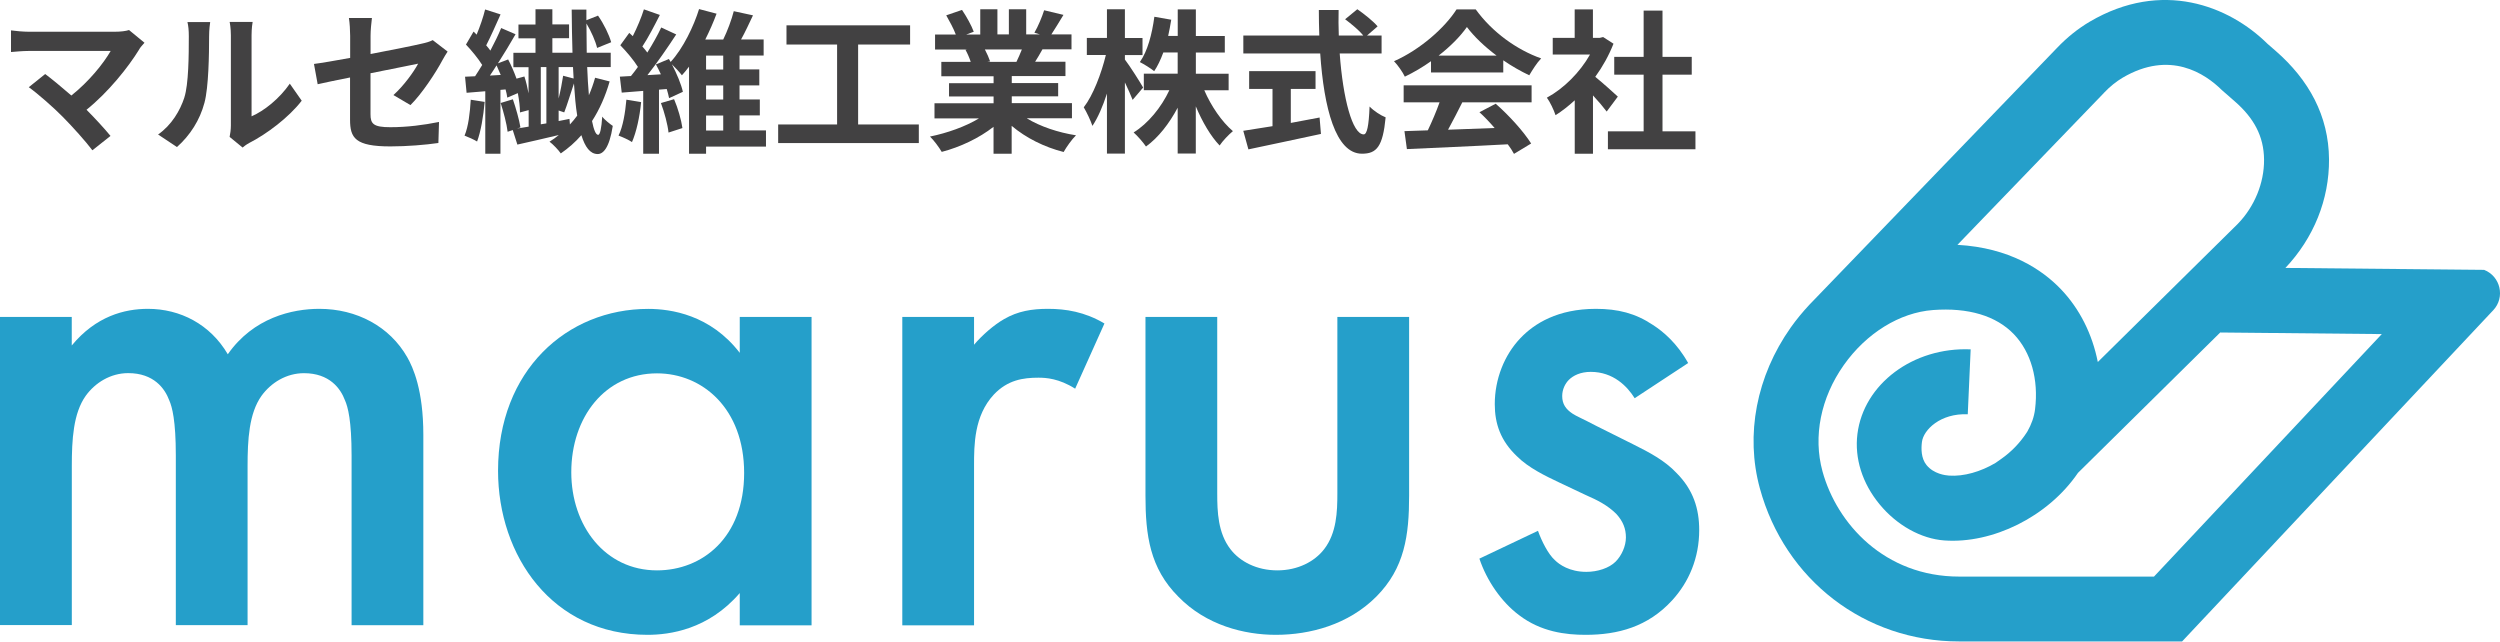 <?xml version="1.0" encoding="UTF-8"?><svg id="_レイヤー_2" xmlns="http://www.w3.org/2000/svg" viewBox="0 0 438.66 112.57"><defs><style>.cls-1{fill:#259fca;}.cls-1,.cls-2{stroke-width:0px;}.cls-2{fill:#424142;}</style></defs><g id="_レイヤー_1-2"><path class="cls-1" d="M400.99,47.03c4.99-5.28,7.72-12.04,7.67-19.09-.06-7.61-3.52-13.93-9.4-19.04l-1.38-1.2c-6.82-6.74-18.58-11.3-31.18-3.91-2.06,1.21-4.02,2.78-5.79,4.64l-43.07,44.67s0,0-.01.01l-.34.35h0c-1.17,1.26-2.28,2.59-3.29,4.02-6.01,8.52-7.98,18.8-5.41,28.2,4.39,16.09,18.44,26.88,34.97,26.87h39.12l54.25-57.75.34-.36c2.13-2.26,1.29-5.96-1.6-7.09h0s-34.88-.34-34.88-.34ZM369.14,16.32c1.06-1.12,2.19-2.03,3.33-2.7,8.29-4.86,14.45-.72,17.39,2.19l2.3,2.01c3.27,2.86,5.07,6.04,5.1,10.2.03,4.1-1.68,8.24-4.61,11.26l-24.56,24.24c-.97-4.89-3.17-9.31-6.46-12.76-3.29-3.44-9-7.29-18.17-7.8l25.69-26.64ZM377.95,101.17h-34.18c-13.08,0-21.47-9.27-23.99-18.47-1.67-6.11-.31-12.9,3.73-18.63,3.96-5.61,9.81-9.23,15.66-9.67,6.18-.46,11.09,1,14.2,4.25,3,3.14,4.35,7.93,3.71,13.15-.17,1.38-.65,2.69-1.35,3.91l-.16.25c-1.17,1.78-2.67,3.33-4.41,4.55l-1.01.71c-2.61,1.55-5.57,2.41-8.17,2.23-.66-.05-2.66-.29-3.93-1.83-1-1.21-.96-2.97-.82-4.07.26-2.12,3.23-5.07,8.04-4.86l.51-11.39c-10.09-.43-18.78,6.08-19.87,14.85-.53,4.27.85,8.65,3.89,12.34,3.03,3.68,7.28,6.05,11.38,6.34,8.4.6,18.13-4.1,23.43-11.86l24.96-24.63,28.35.28-39.99,42.57Z"/><path class="cls-1" d="M0,55.61h12.59v5.01c4.24-5.14,9.25-6.43,13.37-6.43,5.65,0,10.92,2.7,14.01,7.97,4.5-6.43,11.31-7.97,16.06-7.97,6.55,0,12.34,3.08,15.42,8.48,1.03,1.8,2.83,5.78,2.83,13.62v33.41h-12.59v-29.82c0-6.04-.64-8.48-1.16-9.64-.77-2.06-2.7-4.76-7.2-4.76-3.08,0-5.78,1.67-7.45,3.98-2.19,3.08-2.44,7.71-2.44,12.34v27.89h-12.59v-29.82c0-6.04-.64-8.48-1.16-9.64-.77-2.06-2.7-4.76-7.2-4.76-3.08,0-5.78,1.67-7.45,3.98-2.19,3.08-2.44,7.71-2.44,12.34v27.89H0v-54.11Z"/><path class="cls-1" d="M129.8,55.61h12.6v54.11h-12.6v-5.66c-5.53,6.43-12.34,7.33-16.19,7.33-16.71,0-26.22-13.88-26.22-28.79,0-17.61,12.08-28.4,26.35-28.4,3.98,0,10.92,1.03,16.06,7.71v-6.3ZM100.24,82.86c0,9.38,5.91,17.22,15.04,17.22,7.97,0,15.29-5.78,15.29-17.09s-7.32-17.48-15.29-17.48c-9.13,0-15.04,7.71-15.04,17.35Z"/><path class="cls-1" d="M158.32,55.61h12.59v4.88c1.41-1.67,3.47-3.47,5.27-4.5,2.44-1.41,4.88-1.8,7.71-1.8,3.08,0,6.43.51,9.9,2.57l-5.14,11.44c-2.83-1.8-5.14-1.93-6.43-1.93-2.7,0-5.4.39-7.84,2.96-3.47,3.73-3.47,8.87-3.47,12.47v28.02h-12.59v-54.11Z"/><path class="cls-1" d="M213.58,55.61v30.97c0,3.21.13,6.94,2.31,9.77,1.67,2.19,4.63,3.73,8.23,3.73s6.55-1.54,8.23-3.73c2.18-2.83,2.31-6.55,2.31-9.77v-30.97h12.59v31.36c0,6.94-.77,12.72-5.78,17.74-4.88,4.88-11.57,6.68-17.61,6.68-5.53,0-12.21-1.67-17.09-6.68-5.01-5.01-5.78-10.8-5.78-17.74v-31.36h12.6Z"/><path class="cls-1" d="M286.83,69.88c-1.28-2.06-3.73-4.63-7.71-4.63-1.8,0-3.08.64-3.85,1.41-.64.64-1.16,1.67-1.16,2.83,0,1.41.64,2.31,1.8,3.08.77.51,1.54.77,4.24,2.19l6.43,3.21c2.83,1.41,5.53,2.83,7.58,5.01,2.96,2.96,3.99,6.3,3.99,10.03,0,4.88-1.8,9.12-4.76,12.34-4.24,4.63-9.51,6.04-15.17,6.04-3.47,0-7.84-.51-11.7-3.47-3.08-2.31-5.65-6.04-6.94-9.9l10.28-4.88c.64,1.8,1.8,4.11,2.96,5.14.77.77,2.57,2.06,5.53,2.06,1.93,0,3.99-.64,5.14-1.8,1.03-1.03,1.8-2.7,1.8-4.24s-.51-2.83-1.67-4.11c-1.54-1.54-3.34-2.44-5.4-3.34l-4.63-2.19c-2.44-1.16-5.4-2.57-7.45-4.63-2.83-2.7-3.86-5.66-3.86-9.13,0-4.37,1.67-8.61,4.5-11.57,2.44-2.57,6.55-5.14,13.24-5.14,3.85,0,6.94.77,10.02,2.83,1.8,1.16,4.24,3.21,6.17,6.68l-9.38,6.17Z"/><path class="cls-2" d="M24.44,8.65c-1.95,3.18-5.43,7.52-9.26,10.61,1.55,1.55,3.15,3.31,4.21,4.59l-3.18,2.52c-1.14-1.52-3.42-4.07-5.19-5.86-1.57-1.6-4.34-4.04-5.97-5.21l2.88-2.31c1.09.81,2.88,2.28,4.59,3.77,3.07-2.44,5.62-5.59,6.9-7.82H5.05c-1.09,0-2.55.14-3.12.19v-3.8c.71.11,2.2.24,3.12.24h15.07c1.03,0,1.95-.11,2.52-.3l2.71,2.23c-.38.43-.71.79-.92,1.14Z"/><path class="cls-2" d="M32.34,17.12c.76-2.33.79-7.46.79-10.75,0-1.09-.08-1.82-.24-2.5h3.99c-.03.14-.19,1.33-.19,2.47,0,3.2-.08,8.93-.81,11.67-.81,3.07-2.52,5.73-4.83,7.79l-3.31-2.2c2.39-1.68,3.85-4.18,4.61-6.49ZM40.51,22V6.18c0-1.22-.19-2.25-.22-2.33h4.04c-.03.08-.19,1.14-.19,2.36v14.2c2.2-.95,4.89-3.09,6.71-5.73l2.09,2.99c-2.25,2.93-6.16,5.86-9.2,7.41-.6.33-.92.6-1.17.81l-2.28-1.87c.11-.52.22-1.28.22-2.01Z"/><path class="cls-2" d="M61.44,13.59c-2.42.49-4.56.92-5.7,1.19l-.65-3.56c1.28-.16,3.67-.57,6.35-1.06v-3.88c0-.9-.08-2.28-.22-3.12h4.04c-.11.84-.24,2.2-.24,3.12v3.2c3.96-.76,7.76-1.52,8.98-1.82.76-.16,1.41-.35,1.93-.62l2.61,2.01c-.24.38-.65,1-.9,1.49-1.19,2.25-3.66,5.97-5.62,7.9l-2.99-1.76c1.79-1.6,3.58-4.07,4.34-5.51-.84.19-4.51.9-8.36,1.68v7.19c0,1.68.49,2.28,3.47,2.28s5.86-.38,8.55-.92l-.11,3.69c-2.25.33-5.51.6-8.42.6-6.19,0-7.08-1.49-7.08-4.7v-7.41Z"/><path class="cls-2" d="M85.04,17.88c-.22,2.55-.68,5.24-1.33,6.95-.52-.33-1.6-.81-2.2-1.03.68-1.6.95-4.02,1.09-6.3l2.44.38ZM106.97,14.29c-.73,2.55-1.76,4.89-3.09,6.95.3,1.52.65,2.39,1.06,2.42.35.03.6-1.19.73-3.2.41.57,1.44,1.36,1.85,1.63-.62,4.02-1.76,4.97-2.69,4.94-1.28-.03-2.17-1.22-2.82-3.31-1.06,1.22-2.28,2.28-3.61,3.2-.41-.6-1.36-1.6-1.98-2.06.57-.35,1.11-.73,1.63-1.17-2.61.62-5.18,1.22-7.27,1.68l-.81-2.55-.9.3c-.16-1.38-.71-3.45-1.22-5.05l2.14-.65c.54,1.57,1.11,3.58,1.33,4.94l-.6.19c.62-.08,1.3-.22,2.04-.33v-2.9l-1.52.41c0-.92-.14-2.14-.38-3.39l-1.85.79c-.05-.43-.16-.92-.3-1.44l-.9.08v11.21h-2.66v-10.97c-1.17.11-2.28.19-3.28.27l-.27-2.82,1.76-.08c.41-.6.81-1.28,1.25-1.98-.73-1.17-1.85-2.52-2.85-3.58l1.33-2.28c.19.16.35.35.54.54.6-1.44,1.17-3.09,1.49-4.42l2.71.87c-.81,1.82-1.74,3.91-2.52,5.43.27.3.52.62.73.92.73-1.38,1.41-2.77,1.9-3.96l2.52,1.09c-.92,1.6-2.01,3.42-3.09,5.1l1.79-.68c.54,1.03,1.06,2.23,1.47,3.37l1.38-.38c.3.9.54,1.93.73,2.96v-4.59h-2.66v-2.52h3.88v-2.55h-2.99v-2.42h2.99V1.62h2.96v2.66h2.93v2.42h-2.93v2.55h3.53c-.08-2.36-.11-4.89-.14-7.57h2.58v1.87l2.04-.81c1.03,1.47,1.95,3.37,2.31,4.67l-2.47,1c-.27-1.17-1.03-2.9-1.87-4.29,0,1.76.03,3.5.05,5.13h4.21v2.52h-4.13c.08,1.79.16,3.47.3,4.94.43-.98.79-2.01,1.09-3.07l2.55.65ZM87.86,13.15c-.24-.57-.49-1.14-.73-1.68-.38.62-.79,1.22-1.17,1.79l1.9-.11ZM94.89,21.81l.98-.16v-9.88h-.98v10.04ZM100.65,13.78c-.05-.65-.08-1.33-.11-2.01h-2.52v5.51c.33-1.33.62-2.85.79-3.99l1.85.49ZM100,21.84c.46-.49.87-1,1.28-1.55-.27-1.63-.43-3.53-.57-5.65-.6,1.76-1.19,3.77-1.71,5.08l-.98-.33v1.85l1.9-.38.08.98Z"/><path class="cls-2" d="M112.49,17.93c-.24,2.58-.84,5.27-1.6,7-.54-.38-1.71-.9-2.36-1.14.79-1.6,1.17-4.02,1.38-6.3l2.58.43ZM134.42,25.72h-10.53v1.25h-2.99v-15.28c-.41.54-.81,1.06-1.25,1.52-.41-.54-1.17-1.36-1.76-1.93.87,1.66,1.66,3.56,1.93,4.83l-2.42,1.11c-.08-.46-.24-1-.41-1.6l-1.36.11v11.24h-2.77v-11.02l-3.77.3-.33-2.8,1.95-.11c.41-.49.81-1.03,1.22-1.6-.76-1.22-2.01-2.69-3.09-3.8l1.57-2.17c.19.19.41.38.62.57.76-1.49,1.52-3.31,1.95-4.7l2.8.98c-.95,1.87-2.06,4.02-3.07,5.54.33.35.62.73.87,1.06.95-1.52,1.82-3.07,2.44-4.4l2.63,1.22c-1.49,2.28-3.34,4.97-5.05,7.14l2.36-.14c-.27-.6-.57-1.19-.87-1.74l2.28-.95.3.52c2.2-2.39,4.07-6.3,4.99-9.28l3.07.81c-.54,1.47-1.22,3.01-1.98,4.53h3.15c.73-1.49,1.47-3.47,1.85-4.97l3.37.73c-.68,1.44-1.38,2.96-2.09,4.23h3.96v2.82h-4.23v2.44h3.47v2.8h-3.47v2.47h3.56v2.8h-3.56v2.63h4.64v2.82ZM118.27,17.39c.68,1.57,1.28,3.69,1.47,5.08l-2.44.79c-.14-1.38-.71-3.53-1.33-5.18l2.31-.68ZM123.89,9.76v2.44h3.01v-2.44h-3.01ZM126.9,15h-3.01v2.47h3.01v-2.47ZM123.89,22.9h3.01v-2.63h-3.01v2.63Z"/><path class="cls-2" d="M161.22,21.84v3.26h-24.68v-3.26h10.34V7.81h-8.88v-3.37h21.69v3.37h-9.12v14.03h10.64Z"/><path class="cls-2" d="M180.2,20.78c2.31,1.41,5.46,2.47,8.6,2.96-.73.71-1.68,2.06-2.17,2.93-3.34-.84-6.62-2.47-9.12-4.59v4.89h-3.18v-4.72c-2.52,1.98-5.86,3.56-9.09,4.4-.46-.79-1.38-2.04-2.06-2.69,3.04-.62,6.24-1.76,8.58-3.18h-7.79v-2.66h10.37v-1.19h-7.82v-2.33h7.82v-1.22h-9.17v-2.52h5.16c-.22-.68-.57-1.49-.92-2.12l.33-.05h-5.67v-2.63h3.64c-.38-1.03-1.09-2.33-1.68-3.37l2.77-.95c.79,1.17,1.68,2.77,2.06,3.83l-1.33.49h2.47V1.62h3.01v4.42h2.01V1.62h3.04v4.42h2.42l-.98-.3c.65-1.11,1.33-2.74,1.71-3.94l3.39.81c-.76,1.25-1.49,2.47-2.12,3.42h3.53v2.63h-5.1c-.43.79-.87,1.52-1.28,2.17h5.32v2.52h-9.42v1.22h8.14v2.33h-8.14v1.19h10.56v2.66h-7.87ZM172.81,8.68c.38.71.73,1.52.92,2.09l-.46.08h5.08c.33-.65.65-1.44.95-2.17h-6.49Z"/><path class="cls-2" d="M198.74,17.53c-.3-.76-.81-1.93-1.36-3.07v12.49h-3.15v-10.53c-.73,2.25-1.6,4.26-2.55,5.67-.3-.92-1-2.39-1.52-3.26,1.63-2.09,3.09-5.92,3.88-9.18h-3.34v-2.99h3.53V1.62h3.15v5.05h3.09v2.99h-3.09v.79c.79,1,2.77,4.13,3.2,4.91l-1.85,2.17ZM211.31,15.84c1.19,2.77,3.09,5.54,5.02,7.17-.73.6-1.82,1.74-2.33,2.52-1.57-1.63-3.04-4.15-4.18-6.87v8.28h-3.18v-8.04c-1.49,2.8-3.39,5.24-5.56,6.81-.49-.73-1.49-1.87-2.17-2.47,2.52-1.55,4.86-4.4,6.27-7.41h-4.48v-2.9h5.94v-3.72h-2.52c-.46,1.25-1,2.39-1.6,3.28-.54-.46-1.82-1.25-2.52-1.6,1.36-1.9,2.14-4.91,2.55-7.95l2.96.52c-.16.98-.33,1.93-.54,2.85h1.68V1.65h3.18v4.67h5.08v2.9h-5.08v3.72h5.75v2.9h-4.26Z"/><path class="cls-2" d="M235.07,9.38c.57,7.93,2.23,14.2,4.21,14.2.57,0,.9-1.44,1.03-4.89.73.76,1.93,1.55,2.82,1.9-.49,5.13-1.57,6.38-4.15,6.38-4.64,0-6.68-8.04-7.33-17.59h-13.49v-3.15h13.33c-.05-1.47-.08-2.99-.08-4.48h3.47c-.03,1.49-.03,3.01.03,4.48h4.29c-.73-.92-2.09-2.04-3.18-2.85l2.14-1.76c1.22.84,2.82,2.12,3.56,3.01l-1.85,1.6h2.55v3.15h-7.36ZM226.49,21.57c1.66-.3,3.39-.62,5.05-.95l.24,2.88c-4.45.98-9.23,1.95-12.73,2.71l-.9-3.26c1.38-.22,3.18-.49,5.13-.81v-6.54h-4.1v-3.12h11.65v3.12h-4.34v5.97Z"/><path class="cls-2" d="M251.09,10.74c-1.44,1.03-3.01,1.95-4.59,2.71-.38-.79-1.22-2.01-1.9-2.71,4.62-2.04,8.93-5.89,10.97-9.09h3.37c2.88,3.99,7.19,7.08,11.48,8.6-.81.84-1.52,2.01-2.09,2.96-1.49-.71-3.07-1.6-4.56-2.63v2.14h-12.68v-1.98ZM246.29,14.97h22.45v2.99h-12.16c-.79,1.6-1.68,3.28-2.5,4.8,2.61-.08,5.4-.19,8.17-.3-.84-.98-1.76-1.95-2.66-2.77l2.85-1.49c2.42,2.12,4.94,4.94,6.22,6.98l-3.01,1.82c-.27-.52-.65-1.09-1.09-1.68-6.38.35-13.08.62-17.7.84l-.43-3.15,4.1-.14c.73-1.52,1.49-3.31,2.06-4.91h-6.3v-2.99ZM262.6,9.76c-2.09-1.57-3.96-3.34-5.21-5.02-1.17,1.66-2.91,3.42-4.97,5.02h10.18Z"/><path class="cls-2" d="M281.93,19.59c-.57-.76-1.49-1.85-2.42-2.85v10.23h-3.2v-9.37c-1.09,1-2.23,1.9-3.37,2.61-.27-.87-1.03-2.44-1.52-3.07,2.96-1.6,5.81-4.45,7.57-7.57h-6.54v-2.93h3.85V1.65h3.2v4.99h1.22l.57-.14,1.82,1.17c-.81,2.06-1.9,4.02-3.2,5.81,1.3,1.06,3.39,2.93,3.96,3.47l-1.96,2.63ZM297.49,23.04v3.15h-15.36v-3.15h6.27v-9.94h-5.16v-3.12h5.16V1.86h3.31v8.12h5.13v3.12h-5.13v9.94h5.78Z"/></g></svg>